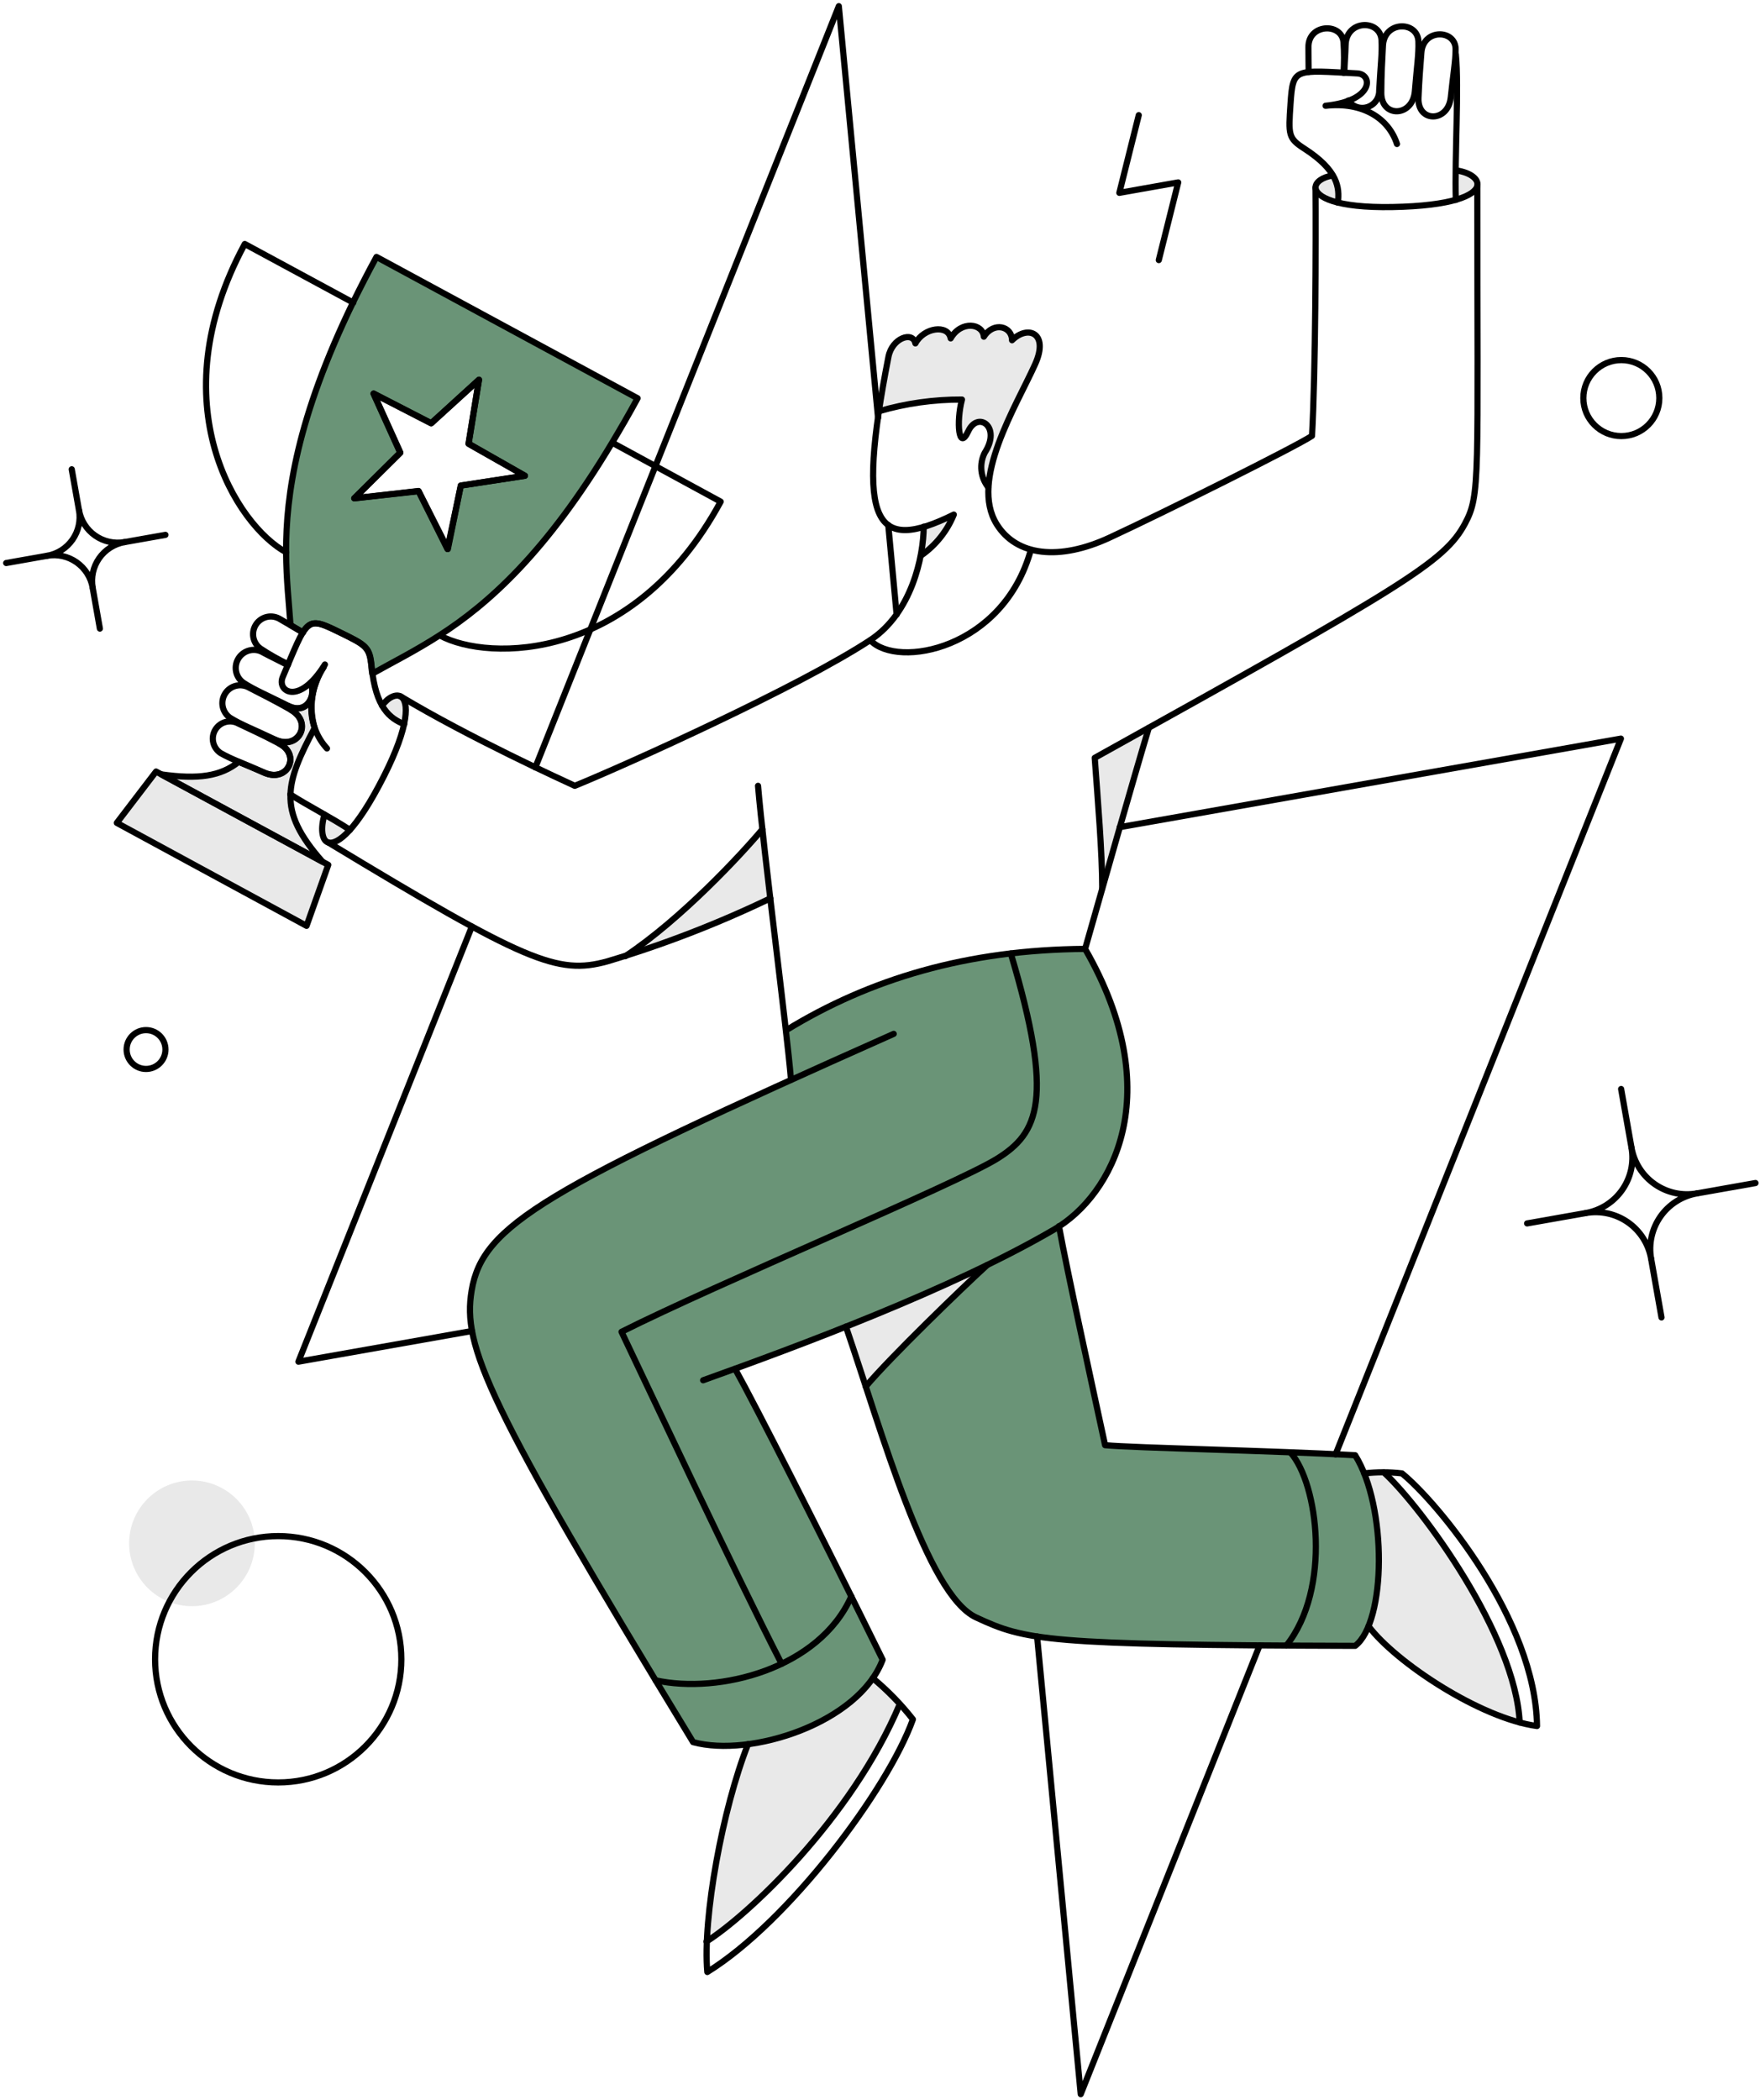 <?xml version="1.0" encoding="UTF-8"?> <svg xmlns="http://www.w3.org/2000/svg" width="285" height="340" viewBox="0 0 285 340" fill="none"> <path d="M219.484 235.606C206.285 234.894 183.437 234.401 178.924 233.983C176.603 223.342 172.863 206.49 171.382 198.582C171.406 198.566 171.431 198.55 171.455 198.533C180.614 192.618 188.828 176.427 175.68 153.612C158.159 153.76 142.086 157.691 127.278 166.794C127.65 170.14 127.954 172.98 128.123 174.839C86.042 193.873 77.93 199.479 76.375 208.909C74.57 219.923 84.167 235.647 112.237 281.985C122.911 284.475 139.168 278.373 142.927 268.668C138.633 259.992 123.732 229.968 119.031 221.584C131.702 216.959 146.426 211.222 158.573 205.376C153.606 210.154 143.735 220.209 140.156 224.457C145.361 240.343 151.445 258.791 158.036 261.84C165.733 265.398 169.281 266.437 219.451 266.437C225.209 261.272 223.919 243.086 219.484 235.606Z" fill="#6A9477"></path> <path d="M60.962 41.594C59.576 44.129 58.325 46.596 57.176 48.928C48.084 67.687 46.293 80.092 46.325 89.353C46.358 93.916 46.798 97.702 47.036 101.149V101.183C47.678 101.555 48.282 101.927 49.03 102.366C50.382 100.231 51.498 100.642 54.81 102.265C59.373 104.496 59.813 104.698 60.147 107.909C60.181 108.315 60.215 108.687 60.282 109.059C63.459 107.267 67.076 105.476 71.2 102.832C79.007 97.796 88.404 89.549 99.118 71.669C100.47 69.404 101.856 67.043 103.242 64.469L60.962 41.594ZM74.617 78.605L72.454 88.88L67.763 79.484L57.352 80.667L64.824 73.264L60.498 63.699L69.826 68.502L77.567 61.472L75.876 71.848L85.002 77.02L74.617 78.605Z" fill="#6A9477"></path> <path d="M235.709 27.668C235.675 29.358 235.675 30.981 235.709 32.4C237.974 31.724 239.021 30.913 239.19 30.102C239.5 28.643 236.662 27.478 235.709 27.668Z" fill="#E9E9E9"></path> <path d="M224.114 238.378C223.043 238.351 221.974 238.406 220.912 238.547C223.887 245.915 224.055 257.339 221.624 263.288C225.537 268.527 237.101 276.436 246.095 278.836C245.442 264.708 230.333 244.124 224.114 238.378Z" fill="#E9E9E9"></path> <path d="M215.835 28.412C215.256 28.396 212.988 28.846 212.988 30.406C212.988 31.251 214.036 32.198 216.605 32.84C216.882 31.319 216.608 29.75 215.835 28.412Z" fill="#E9E9E9"></path> <path d="M177.268 122.68C177.741 129.677 178.484 138.025 178.484 143.805C181.053 134.781 184.197 123.863 186.022 117.813L177.268 122.68Z" fill="#E9E9E9"></path> <path d="M163.849 55.08C163.849 52.782 160.875 52.004 159.286 54.506C159.151 52.342 155.636 51.837 153.912 54.776C153.54 52.444 149.585 52.951 148.2 55.587C147.794 53.525 144.414 54.675 143.839 57.75C143.231 60.995 142.69 63.936 142.318 66.572C146.686 65.288 151.218 64.65 155.771 64.679C154.824 68.262 155.237 73.096 156.785 69.817C158.306 66.538 162.193 69.006 159.453 73.298C159.012 74.187 158.831 75.183 158.932 76.17C159.035 77.157 159.414 78.095 160.028 78.875C160.433 71.811 165.909 62.651 167.599 58.933C169.899 53.897 166.418 52.545 163.849 55.08Z" fill="#E9E9E9"></path> <path d="M136.945 214.751C137.959 217.759 139.041 221.038 140.147 224.452C144.136 219.72 155.662 208.532 159.819 204.78C152.561 208.329 144.614 211.743 136.945 214.751Z" fill="#E9E9E9"></path> <path d="M149.596 85.297C149.569 86.839 149.421 88.376 149.156 89.894C151.496 88.246 153.314 85.962 154.395 83.312C152.849 84.098 151.245 84.761 149.596 85.297Z" fill="#E9E9E9"></path> <path d="M141.34 271.67C142.95 272.919 144.423 274.335 145.734 275.895C137.892 294.485 121.094 310.135 114.469 314.292C115.13 303.377 117.385 292.616 121.161 282.351C128.766 281.337 137.321 277.484 141.34 271.67Z" fill="#E9E9E9"></path> <path d="M123.459 134.243C119.977 138.434 110.31 148.811 101.252 154.794C109.282 152.199 117.13 149.07 124.743 145.427C124.27 141.439 123.83 137.586 123.459 134.243Z" fill="#E9E9E9"></path> <path d="M64.883 112.743C64.139 112.304 62.855 112.844 61.908 114.23C62.687 115.628 63.945 116.697 65.45 117.238C65.998 114.602 65.628 113.182 64.883 112.743Z" fill="#E9E9E9"></path> <path d="M56.67 134.341C55.116 136.099 53.931 136.609 53.155 136.369C52.072 136.034 51.938 134.003 52.581 131.874C53.966 132.685 55.352 133.496 56.67 134.341Z" fill="#E9E9E9"></path> <path d="M31.084 260.01C36.703 260.01 41.258 255.454 41.258 249.836C41.258 244.216 36.703 239.662 31.084 239.662C25.465 239.662 20.91 244.216 20.91 249.836C20.91 255.454 25.465 260.01 31.084 260.01Z" fill="#E9E9E9"></path> <path d="M47.038 128.663C47.105 125.587 48.559 122.308 50.951 117.847C50.454 116.197 50.328 114.458 50.582 112.754C50.836 111.05 51.465 109.423 52.422 107.991C51.816 108.929 51.11 109.798 50.316 110.583C51.33 112.645 49.674 115.788 46.733 114.301L47.139 114.943C50.722 116.971 48.356 121.568 44.536 119.746L45.248 120.389C48.763 122.248 46.566 126.743 42.781 125.087C41.124 124.343 39.772 123.802 38.657 123.329C35.75 125.661 32.134 126.202 26.117 125.357L52.211 139.486C48.491 135.254 46.936 132.076 47.038 128.663Z" fill="#E9E9E9"></path> <path d="M25.243 124.896L18.889 133.211L49.613 149.874L53.128 140.005L25.243 124.896Z" fill="#E9E9E9"></path> <path d="M56.671 134.341C53.469 132.246 49.776 130.387 47.004 128.595" stroke="black" stroke-linecap="round" stroke-linejoin="round"></path> <path d="M142.185 67.654L135.831 1L86.686 124.235" stroke="black" stroke-linecap="round" stroke-linejoin="round"></path> <path d="M145.192 99.493L143.84 84.993" stroke="black" stroke-linecap="round" stroke-linejoin="round"></path> <path d="M216.273 235.437L262.478 119.57L181.324 133.902" stroke="black" stroke-linecap="round" stroke-linejoin="round"></path> <path d="M167.939 264.91L175.004 339L203.97 266.364" stroke="black" stroke-linecap="round" stroke-linejoin="round"></path> <path d="M76.41 149.99L48.322 220.429L76.444 215.461" stroke="black" stroke-linecap="round" stroke-linejoin="round"></path> <path d="M57.212 48.996L39.636 39.498C25.582 65.456 38.419 85.128 46.362 89.421" stroke="black" stroke-linecap="round" stroke-linejoin="round"></path> <path d="M67.791 79.517L57.381 80.667L64.817 73.298L60.49 63.733L69.819 68.532L77.559 61.468L75.87 71.811L84.996 77.016L74.619 78.605L72.523 88.88L67.791 79.517Z" stroke="black" stroke-linecap="round" stroke-linejoin="round"></path> <path d="M99.24 71.713L116.699 81.207C102.631 107.166 79.149 107.166 71.238 102.873" stroke="black" stroke-linecap="round" stroke-linejoin="round"></path> <path d="M45.053 288.542C56.066 288.542 64.994 279.615 64.994 268.602C64.994 257.588 56.066 248.662 45.053 248.662C34.041 248.662 25.113 257.588 25.113 268.602C25.113 279.615 34.041 288.542 45.053 288.542Z" stroke="black" stroke-linecap="round" stroke-linejoin="round"></path> <path d="M262.546 70.594C265.944 70.594 268.698 67.84 268.698 64.443C268.698 61.045 265.944 58.291 262.546 58.291C259.148 58.291 256.395 61.045 256.395 64.443C256.395 67.84 259.148 70.594 262.546 70.594Z" stroke="black" stroke-linecap="round" stroke-linejoin="round"></path> <path d="M23.647 173.042C25.383 173.042 26.791 171.635 26.791 169.899C26.791 168.163 25.383 166.755 23.647 166.755C21.911 166.755 20.504 168.163 20.504 169.899C20.504 171.635 21.911 173.042 23.647 173.042Z" stroke="black" stroke-linecap="round" stroke-linejoin="round"></path> <path d="M184.401 18.644L181.258 31.217L190.789 29.527L187.646 42.101" stroke="black" stroke-linecap="round" stroke-linejoin="round"></path> <path d="M44.503 119.705C48.328 121.52 50.685 116.939 47.106 114.902C44.438 113.385 42.509 112.433 40.346 111.319C39.701 110.947 38.938 110.838 38.215 111.015C37.492 111.191 36.865 111.639 36.465 112.267C36.064 112.894 35.92 113.651 36.064 114.381C36.208 115.112 36.628 115.758 37.236 116.187C38.958 117.274 40.993 118.04 44.503 119.705Z" stroke="black" stroke-linecap="round" stroke-linejoin="round"></path> <path d="M49.066 102.4C47.714 101.589 46.737 101.041 45.416 100.265C44.792 99.858 44.034 99.709 43.303 99.851C42.572 99.993 41.924 100.414 41.498 101.025C41.072 101.636 40.9 102.388 41.019 103.124C41.139 103.859 41.539 104.519 42.137 104.964C43.583 105.928 45.096 106.787 46.666 107.532" stroke="black" stroke-linecap="round" stroke-linejoin="round"></path> <path d="M42.813 125.08C46.565 126.736 48.76 122.246 45.247 120.382C42.642 118.999 40.712 118.128 38.622 117.137C37.991 116.782 37.248 116.687 36.548 116.87C35.848 117.052 35.246 117.5 34.87 118.117C34.493 118.735 34.37 119.475 34.528 120.181C34.686 120.887 35.111 121.504 35.715 121.903C37.405 122.881 39.366 123.559 42.813 125.08Z" stroke="black" stroke-linecap="round" stroke-linejoin="round"></path> <path d="M46.594 107.673C45.208 106.929 43.984 106.369 42.639 105.645C41.994 105.244 41.218 105.11 40.476 105.271C39.733 105.432 39.083 105.876 38.661 106.508C38.24 107.14 38.081 107.911 38.218 108.658C38.355 109.405 38.777 110.07 39.395 110.512C41.151 111.665 43.154 112.492 46.688 114.264C49.634 115.738 51.285 112.607 50.271 110.546" stroke="black" stroke-linecap="round" stroke-linejoin="round"></path> <path d="M61.876 114.23C62.857 112.844 64.134 112.316 64.885 112.743C66.224 113.508 66.336 117.407 62.181 125.621C57.751 134.375 54.641 136.849 53.122 136.369C52.073 136.036 51.905 133.969 52.548 131.874" stroke="black" stroke-linecap="round" stroke-linejoin="round"></path> <path d="M65.452 117.238C63.153 116.292 60.826 114.604 60.179 107.91C59.864 104.708 59.403 104.492 54.842 102.265C49.505 99.659 49.806 100.13 45.783 109.599C44.794 111.928 48.42 114.331 52.611 107.571C49.333 112.743 49.943 117.889 52.949 121.159" stroke="black" stroke-linecap="round" stroke-linejoin="round"></path> <path d="M229.114 14.757C228.779 18.982 223.654 19.117 223.672 15.027C223.684 11.985 223.814 9.822 223.942 7.388C224.156 3.332 229.566 3.366 229.688 6.712C229.767 8.74 229.425 10.87 229.114 14.757Z" stroke="black" stroke-linecap="round" stroke-linejoin="round"></path> <path d="M211.913 11.65C211.879 10.163 211.903 9.078 211.879 7.658C211.817 3.805 217.307 3.631 217.558 6.847C217.673 8.49 217.673 10.139 217.558 11.782" stroke="black" stroke-linecap="round" stroke-linejoin="round"></path> <path d="M234.932 15.737C234.509 19.862 229.54 19.86 229.693 15.872C229.807 12.931 229.992 10.836 230.166 8.504C230.46 4.59 235.709 4.752 235.709 7.97C235.709 9.923 235.318 11.987 234.932 15.737Z" stroke="black" stroke-linecap="round" stroke-linejoin="round"></path> <path d="M217.693 11.748C217.727 10.16 217.861 8.808 217.896 7.287C217.992 3.163 223.498 3.096 223.71 6.476C223.84 8.537 223.541 10.701 223.338 14.659C223.35 15.249 223.174 15.828 222.833 16.309C222.489 16.791 222.002 17.149 221.44 17.332C220.879 17.514 220.273 17.51 219.714 17.321C219.154 17.131 218.672 16.767 218.336 16.281" stroke="black" stroke-linecap="round" stroke-linejoin="round"></path> <path d="M215.801 28.412C214.111 28.682 213.029 29.493 213.029 30.338C213.029 31.859 216.308 33.679 225.468 33.516C235.202 33.338 238.89 31.623 239.224 30.068C239.464 28.953 238.041 27.933 235.912 27.601" stroke="black" stroke-linecap="round" stroke-linejoin="round"></path> <path d="M216.646 32.806C216.95 30.338 216.634 27.551 211.204 24.052C208.596 22.371 208.634 21.855 208.974 16.819C209.376 10.87 209.618 11.371 219.79 11.884C222.291 12.01 222.561 16.311 214.652 17.123C220.736 16.447 224.893 19.218 226.215 23.308" stroke="black" stroke-linecap="round" stroke-linejoin="round"></path> <path d="M235.743 32.366C235.541 25.404 236.277 14.182 235.743 8.774" stroke="black" stroke-linecap="round" stroke-linejoin="round"></path> <path d="M213.029 30.372C213.097 38.822 213.029 60.454 212.455 70.56C209.786 72.318 188.729 82.835 179.702 87.021C171.532 90.812 164.624 90.027 161.406 84.876C156.959 77.76 164.553 65.793 167.632 58.933C169.897 53.897 166.449 52.545 163.88 55.08C163.88 52.815 160.906 52.004 159.317 54.505C159.148 52.342 155.633 51.837 153.943 54.776C153.538 52.477 149.617 52.984 148.231 55.587C147.825 53.559 144.469 54.697 143.871 57.75C138.504 85.076 141.736 89.593 154.45 83.303C153.369 85.952 151.551 88.236 149.211 89.885" stroke="black" stroke-linecap="round" stroke-linejoin="round"></path> <path d="M239.225 30.102C239.225 77.726 239.743 80.064 237.231 84.757C233.899 90.983 227.327 94.863 177.27 122.68C177.777 129.677 178.486 138.025 178.486 143.805" stroke="black" stroke-linecap="round" stroke-linejoin="round"></path> <path d="M64.885 112.743C76.039 119.435 91.181 126.33 93.074 127.209C101.524 123.761 129.473 111.149 140.928 103.617C147.618 99.219 149.547 90.13 149.58 85.263" stroke="black" stroke-linecap="round" stroke-linejoin="round"></path> <path d="M140.934 103.645C145.361 108.31 162.498 105.068 166.926 89.01" stroke="black" stroke-linecap="round" stroke-linejoin="round"></path> <path d="M142.32 66.572C146.689 65.295 151.22 64.657 155.773 64.679C154.826 68.296 155.239 73.163 156.787 69.817C158.334 66.471 162.211 69.05 159.455 73.298C159.007 74.185 158.822 75.182 158.925 76.171C159.026 77.16 159.411 78.098 160.03 78.875" stroke="black" stroke-linecap="round" stroke-linejoin="round"></path> <path d="M113.859 223.438C129.137 217.962 154.156 208.712 170.745 199C180.145 193.498 189.2 177.03 175.713 153.607C178.248 144.712 183.454 126.364 186.031 117.813" stroke="black" stroke-linecap="round" stroke-linejoin="round"></path> <path d="M144.719 167.363C88.07 192.578 78.145 198.326 76.375 208.904C74.865 217.93 78.708 226.987 112.237 282.018C121.566 284.553 139.074 278.909 142.928 268.676C132.855 248.218 122.377 227.583 119.031 221.593" stroke="black" stroke-linecap="round" stroke-linejoin="round"></path> <path d="M136.979 214.751C142.792 231.719 150.059 258.116 158.07 261.834C166.08 265.552 169.19 266.296 219.443 266.431C224.48 262.578 224.649 243.887 219.443 235.572C206.101 234.828 183.717 234.389 178.951 233.949C176.619 223.133 172.903 206.198 171.479 198.493" stroke="black" stroke-linecap="round" stroke-linejoin="round"></path> <path d="M141.339 271.67C143.732 273.654 145.907 275.887 147.829 278.329C143.773 289.652 127.727 311.081 114.536 319.227C113.758 310.473 117.003 292.762 121.127 282.351" stroke="black" stroke-linecap="round" stroke-linejoin="round"></path> <path d="M208.973 235.133C213.434 240.135 215.631 257.204 208.297 266.398" stroke="black" stroke-linecap="round" stroke-linejoin="round"></path> <path d="M106.154 272.008C116.429 274.273 132.661 270.149 137.859 258.421" stroke="black" stroke-linecap="round" stroke-linejoin="round"></path> <path d="M114.4 314.292C120.958 310.168 137.858 294.485 145.699 275.867" stroke="black" stroke-linecap="round" stroke-linejoin="round"></path> <path d="M220.904 238.512C222.936 238.276 224.991 238.276 227.022 238.512C232.734 243.138 248.688 262.274 248.891 279.41C239.697 278.165 226.008 269.101 221.614 263.254" stroke="black" stroke-linecap="round" stroke-linejoin="round"></path> <path d="M224.115 238.377C230.342 244.123 245.409 264.706 246.085 278.836" stroke="black" stroke-linecap="round" stroke-linejoin="round"></path> <path d="M122.75 127.209C123.629 137.721 127.375 166.214 128.087 174.799" stroke="black" stroke-linecap="round" stroke-linejoin="round"></path> <path d="M175.715 153.607C156.584 153.742 140.833 158.474 127.279 166.789" stroke="black" stroke-linecap="round" stroke-linejoin="round"></path> <path d="M126.569 269.338C119.201 255.041 103.923 222.424 100.645 215.596C115.922 207.89 154.758 191.733 161.451 187.576C168.143 183.419 170.78 178.078 163.682 154.351" stroke="black" stroke-linecap="round" stroke-linejoin="round"></path> <path d="M53.154 136.378C85.163 155.736 90.302 157.836 98.311 155.635C107.379 152.94 116.217 149.526 124.743 145.427" stroke="black" stroke-linecap="round" stroke-linejoin="round"></path> <path d="M101.252 154.79C110.28 148.807 119.977 138.397 123.459 134.243" stroke="black" stroke-linecap="round" stroke-linejoin="round"></path> <path d="M140.191 224.452C144.18 219.72 155.706 208.566 159.863 204.78" stroke="black" stroke-linecap="round" stroke-linejoin="round"></path> <path d="M11.615 75.968L12.788 82.595" stroke="black" stroke-linecap="round" stroke-linejoin="round"></path> <path d="M26.789 86.584L20.162 87.756" stroke="black" stroke-linecap="round" stroke-linejoin="round"></path> <path d="M16.174 101.758L15.002 95.131" stroke="black" stroke-linecap="round" stroke-linejoin="round"></path> <path d="M1 91.142L7.63 89.97" stroke="black" stroke-linecap="round" stroke-linejoin="round"></path> <path d="M20.162 87.755C19.339 87.901 18.496 87.883 17.68 87.702C16.864 87.522 16.092 87.182 15.408 86.703C14.723 86.224 14.14 85.614 13.692 84.909C13.243 84.204 12.938 83.418 12.794 82.595C12.941 83.418 12.924 84.262 12.744 85.079C12.564 85.895 12.225 86.668 11.745 87.353C11.266 88.039 10.656 88.623 9.951 89.072C9.245 89.52 8.458 89.826 7.635 89.97C8.458 89.824 9.301 89.841 10.118 90.021C10.934 90.201 11.707 90.54 12.392 91.02C13.076 91.499 13.66 92.109 14.109 92.814C14.557 93.519 14.863 94.306 15.007 95.129C14.86 94.306 14.878 93.463 15.057 92.647C15.237 91.831 15.576 91.058 16.055 90.373C16.534 89.689 17.143 89.105 17.848 88.655C18.553 88.206 19.339 87.9 20.162 87.755Z" stroke="black" stroke-linecap="round" stroke-linejoin="round"></path> <path d="M262.512 176.287L264.191 185.79" stroke="black" stroke-linecap="round" stroke-linejoin="round"></path> <path d="M284.271 191.509L274.768 193.189" stroke="black" stroke-linecap="round" stroke-linejoin="round"></path> <path d="M269.05 213.267L267.369 203.764" stroke="black" stroke-linecap="round" stroke-linejoin="round"></path> <path d="M247.289 198.045L256.798 196.366" stroke="black" stroke-linecap="round" stroke-linejoin="round"></path> <path d="M274.768 193.189C273.587 193.399 272.377 193.374 271.207 193.116C270.036 192.858 268.928 192.37 267.946 191.684C266.962 190.997 266.126 190.122 265.482 189.111C264.838 188.099 264.398 186.971 264.192 185.79C264.402 186.969 264.379 188.179 264.121 189.351C263.863 190.522 263.377 191.63 262.691 192.612C262.004 193.594 261.129 194.432 260.118 195.076C259.108 195.72 257.98 196.158 256.799 196.366C257.978 196.156 259.19 196.181 260.358 196.439C261.529 196.697 262.637 197.184 263.619 197.871C264.601 198.558 265.439 199.433 266.081 200.443C266.725 201.455 267.163 202.583 267.369 203.765C267.159 202.583 267.184 201.374 267.442 200.203C267.7 199.033 268.188 197.924 268.874 196.942C269.561 195.958 270.436 195.122 271.447 194.478C272.459 193.834 273.587 193.395 274.768 193.189Z" stroke="black" stroke-linecap="round" stroke-linejoin="round"></path> <path d="M60.964 41.594C59.578 44.129 58.327 46.596 57.178 48.928C48.086 67.687 46.295 80.092 46.327 89.353C46.36 93.916 46.8 97.702 47.038 101.149V101.183C47.68 101.555 48.283 101.927 49.032 102.366C50.384 100.231 51.5 100.642 54.812 102.265C59.375 104.496 59.815 104.698 60.149 107.909C60.183 108.315 60.217 108.687 60.284 109.059C63.461 107.267 67.078 105.476 71.202 102.832C79.009 97.796 88.406 89.549 99.12 71.669C100.472 69.404 101.858 67.043 103.244 64.469L60.964 41.594ZM74.619 78.605L72.456 88.88L67.765 79.484L57.354 80.667L64.826 73.264L60.499 63.699L69.828 68.502L77.569 61.472L75.879 71.848L85.004 77.02L74.619 78.605Z" stroke="black" stroke-linejoin="round"></path> <path d="M47.038 128.663C47.105 125.587 48.559 122.308 50.951 117.847C50.454 116.197 50.328 114.458 50.582 112.754C50.836 111.05 51.465 109.423 52.422 107.991C51.816 108.929 51.11 109.798 50.316 110.583C51.33 112.645 49.674 115.788 46.733 114.301L47.139 114.943C50.722 116.971 48.356 121.568 44.536 119.746L45.248 120.389C48.763 122.248 46.566 126.743 42.781 125.087C41.124 124.343 39.772 123.802 38.657 123.329C35.75 125.661 32.134 126.202 26.117 125.357L52.211 139.486C48.491 135.254 46.936 132.076 47.038 128.663Z" stroke="black" stroke-linejoin="round"></path> <path d="M25.27 124.896L18.916 133.21L49.64 149.874L53.155 140.004L25.27 124.896Z" stroke="black" stroke-linejoin="round"></path> </svg> 